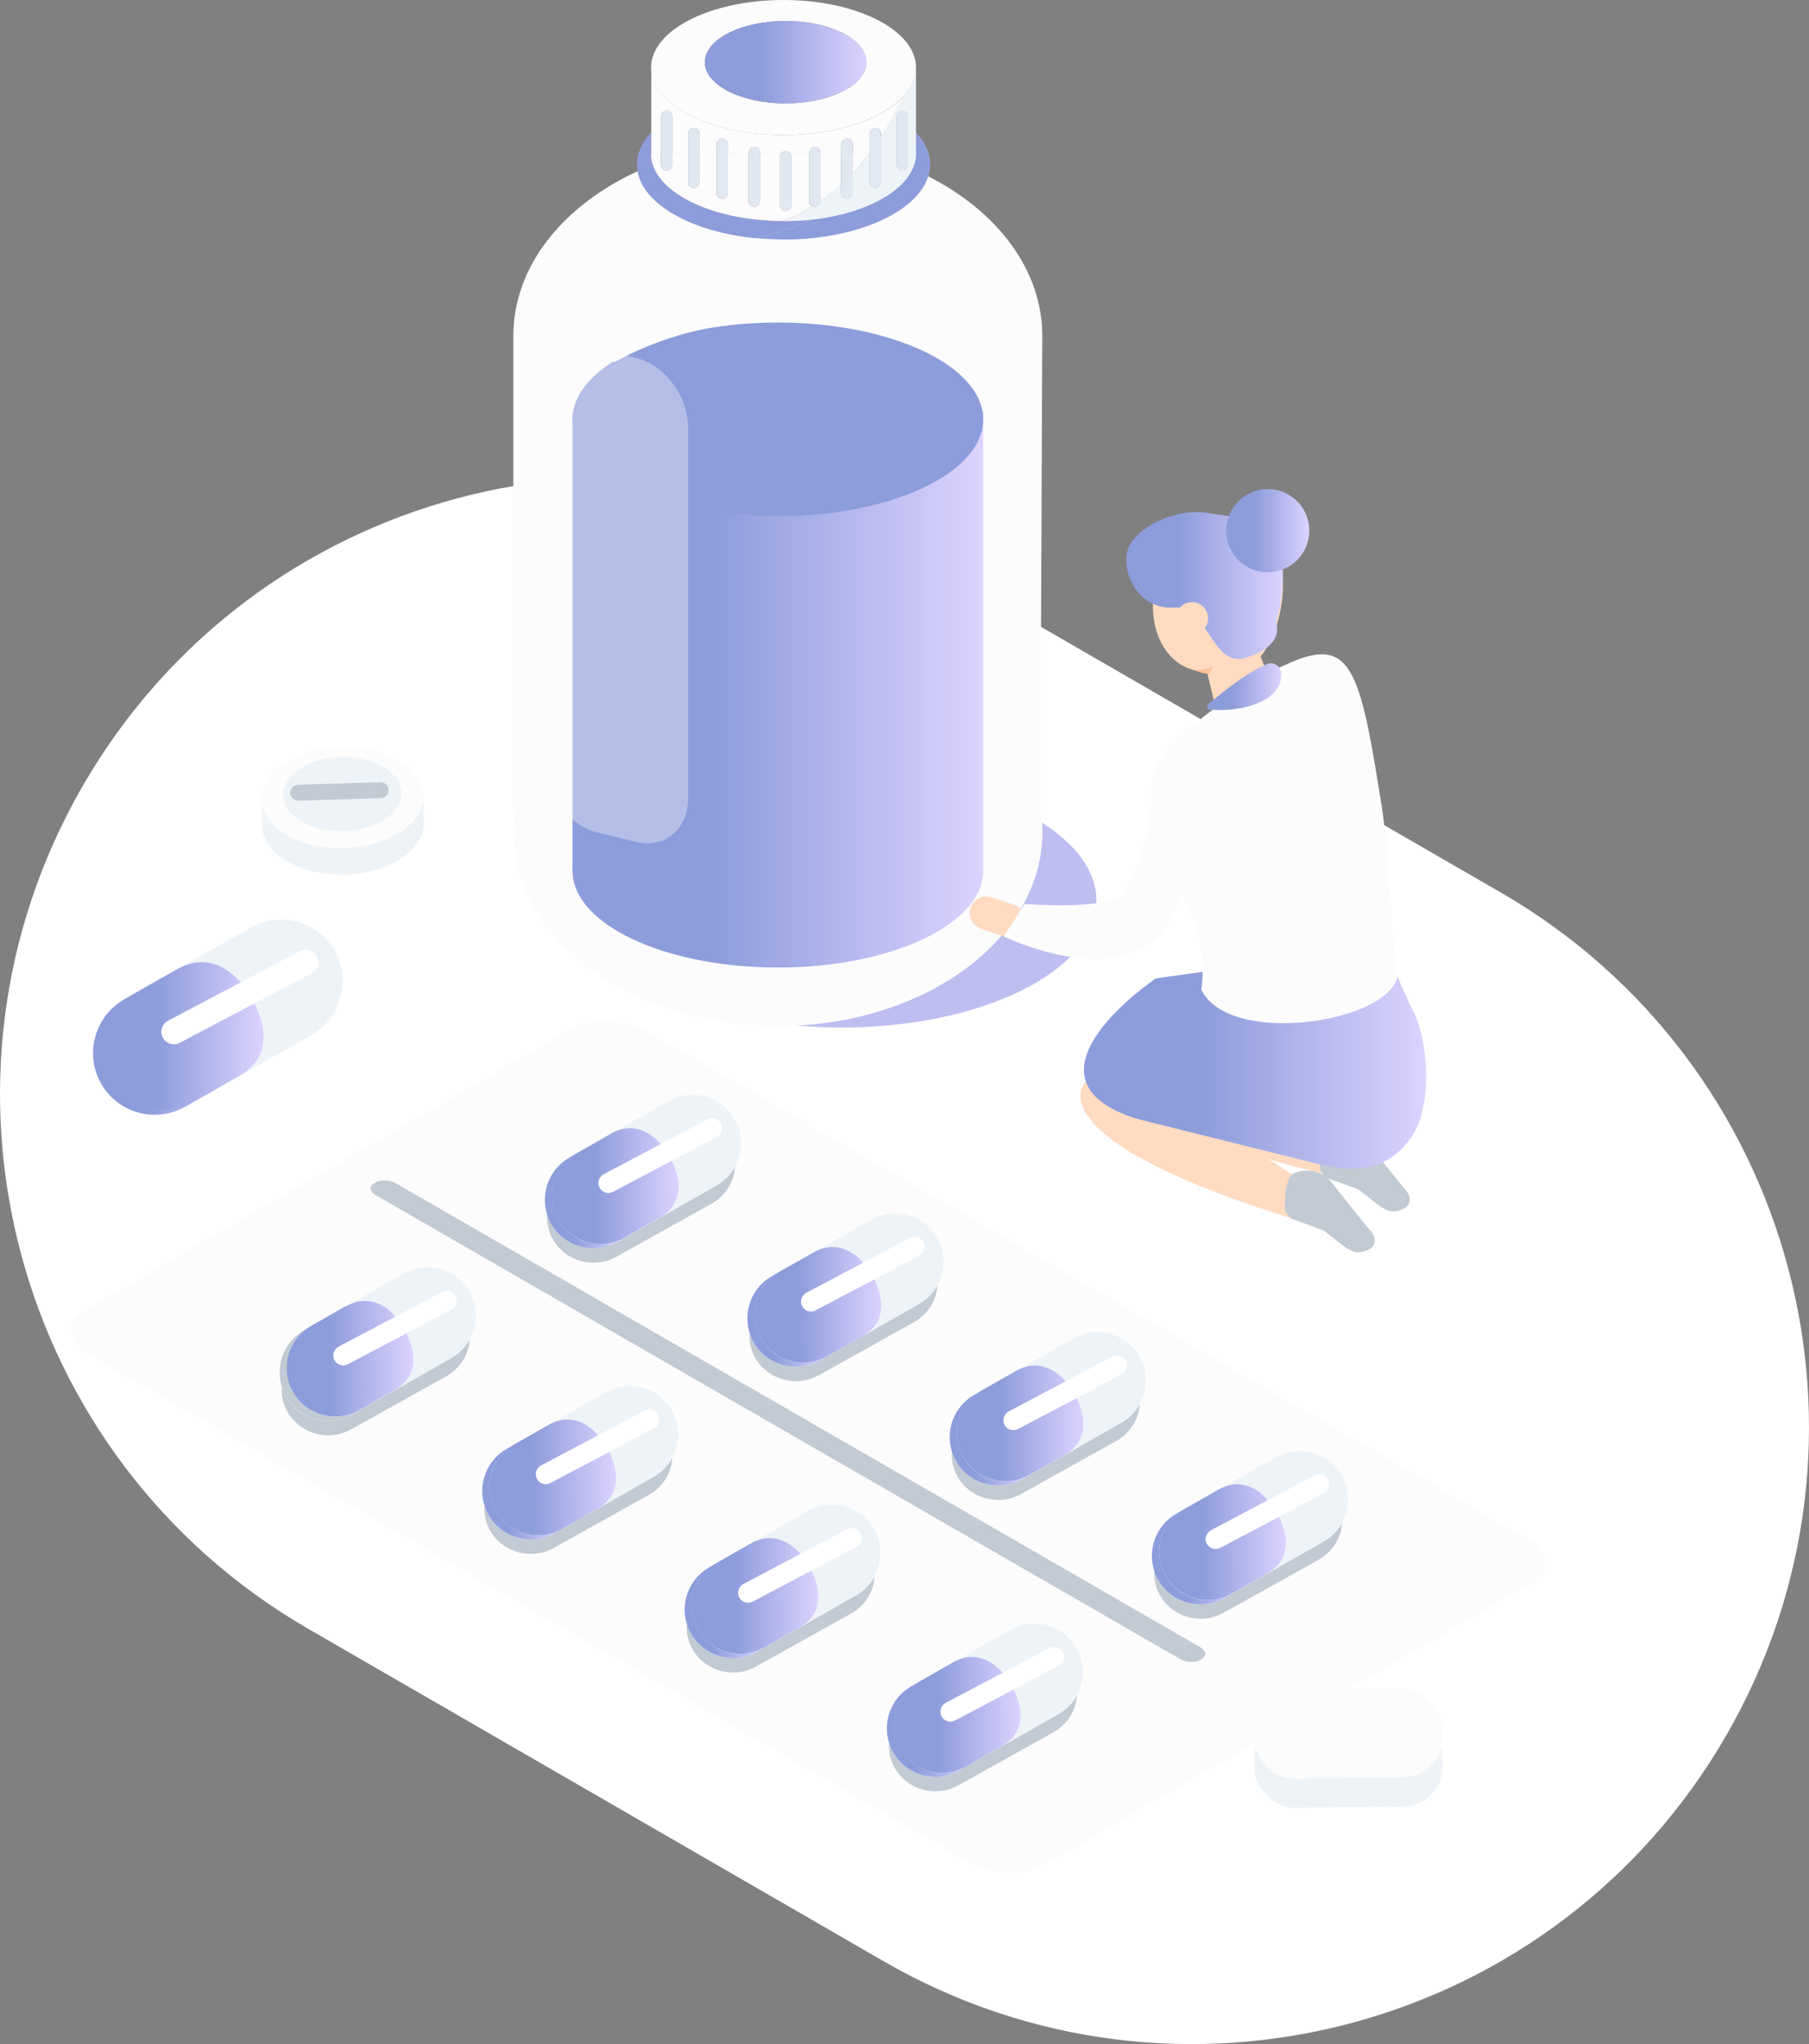<?xml version="1.0" encoding="UTF-8"?><svg xmlns="http://www.w3.org/2000/svg" width="190.64" height="215.28" xmlns:xlink="http://www.w3.org/1999/xlink" viewBox="0 0 190.64 215.28"><rect x="0" y="0" width="190.64" height="215.28" fill="#808080" stroke="none"/><defs><style>.cls-1{fill:#bebef1;}.cls-2{fill:#fff;}.cls-3{fill:url(#_名称未設定グラデーション_5-16);}.cls-4{fill:url(#_名称未設定グラデーション_5-9);}.cls-5{fill:url(#_名称未設定グラデーション_5-11);}.cls-6{fill:url(#_名称未設定グラデーション_5-14);}.cls-7{fill:url(#_名称未設定グラデーション_5-21);}.cls-8{fill:#e2e8f2;}.cls-9{isolation:isolate;}.cls-10{fill:url(#_名称未設定グラデーション_5-10);}.cls-11{fill:url(#_名称未設定グラデーション_5-6);}.cls-12{fill:url(#_名称未設定グラデーション_5-24);}.cls-13{fill:url(#_名称未設定グラデーション_5-5);}.cls-14{fill:url(#_名称未設定グラデーション_5-17);}.cls-15{fill:url(#_名称未設定グラデーション_5-3);}.cls-16{fill:url(#_名称未設定グラデーション_5-13);}.cls-17{fill:url(#_名称未設定グラデーション_5-20);}.cls-18{fill:url(#_名称未設定グラデーション_5-8);}.cls-19{fill:url(#_名称未設定グラデーション_5-2);}.cls-20{fill:url(#_名称未設定グラデーション_5-12);}.cls-21{fill:#e5e5e5;}.cls-22{fill:#5366c4;}.cls-23{fill:url(#_名称未設定グラデーション_5-18);}.cls-24{fill:url(#_名称未設定グラデーション_5-7);}.cls-25{fill:#c2cad4;}.cls-26{fill:url(#_名称未設定グラデーション_5-15);}.cls-27{fill:#8d9cdb;}.cls-28{mix-blend-mode:multiply;}.cls-28,.cls-29{fill:#e6e6ed;}.cls-30{fill:#1369aa;}.cls-31{fill:#1e345b;}.cls-32{fill:url(#_名称未設定グラデーション_5-22);}.cls-33{fill:url(#_名称未設定グラデーション_5);}.cls-34{fill:#ffc197;}.cls-35{fill:#eef3f7;}.cls-36{opacity:.35;}.cls-36,.cls-37{fill:#fcfcfc;}.cls-38{fill:url(#_名称未設定グラデーション_5-4);}.cls-39{fill:url(#_名称未設定グラデーション_5-23);}.cls-40{fill:url(#_名称未設定グラデーション_5-19);}.cls-41{fill:#ffdbc2;}</style><linearGradient id="_名称未設定グラデーション_5" x1="120.94" y1="164.55" x2="131.36" y2="164.55" gradientTransform="translate(-1.32 .79) rotate(-.62)" gradientUnits="userSpaceOnUse"><stop offset=".34" stop-color="#8d9cdb"/><stop offset="1" stop-color="#dcd3ff"/></linearGradient><linearGradient id="_名称未設定グラデーション_5-2" x1="121.71" y1="163.05" x2="135.07" y2="163.05" xlink:href="#_名称未設定グラデーション_5"/><linearGradient id="_名称未設定グラデーション_5-3" x1="99.75" y1="151.81" x2="108.11" y2="151.81" xlink:href="#_名称未設定グラデーション_5"/><linearGradient id="_名称未設定グラデーション_5-4" x1="100.53" y1="150.3" x2="113.89" y2="150.3" xlink:href="#_名称未設定グラデーション_5"/><linearGradient id="_名称未設定グラデーション_5-5" x1="78.57" y1="139.07" x2="86.93" y2="139.07" xlink:href="#_名称未設定グラデーション_5"/><linearGradient id="_名称未設定グラデーション_5-6" x1="79.35" y1="137.56" x2="92.71" y2="137.56" xlink:href="#_名称未設定グラデーション_5"/><linearGradient id="_名称未設定グラデーション_5-7" x1="57.36" y1="126.35" x2="65.72" y2="126.35" xlink:href="#_名称未設定グラデーション_5"/><linearGradient id="_名称未設定グラデーション_5-8" x1="58.14" y1="124.85" x2="71.5" y2="124.85" xlink:href="#_名称未設定グラデーション_5"/><linearGradient id="_名称未設定グラデーション_5-9" x1="71.61" y1="169.67" x2="79.97" y2="169.67" xlink:href="#_名称未設定グラデーション_5"/><linearGradient id="_名称未設定グラデーション_5-10" x1="72.38" y1="168.17" x2="85.75" y2="168.17" xlink:href="#_名称未設定グラデーション_5"/><linearGradient id="_名称未設定グラデーション_5-11" x1="92.79" y1="181.85" x2="101.97" y2="181.85" xlink:href="#_名称未設定グラデーション_5"/><linearGradient id="_名称未設定グラデーション_5-12" x1="93.56" y1="180.91" x2="106.92" y2="180.91" xlink:href="#_名称未設定グラデーション_5"/><linearGradient id="_名称未設定グラデーション_5-13" x1="50.43" y1="156.96" x2="58.78" y2="156.96" xlink:href="#_名称未設定グラデーション_5"/><linearGradient id="_名称未設定グラデーション_5-14" x1="51.2" y1="155.45" x2="64.56" y2="155.45" xlink:href="#_名称未設定グラデーション_5"/><linearGradient id="_名称未設定グラデーション_5-15" x1="29.99" y1="142.71" x2="43.35" y2="142.71" xlink:href="#_名称未設定グラデーション_5"/><linearGradient id="_名称未設定グラデーション_5-16" x1="9.79" y1="109.89" x2="26.38" y2="109.89" gradientTransform="matrix(1, 0, 0, 1, 0, 0)" xlink:href="#_名称未設定グラデーション_5"/><linearGradient id="_名称未設定グラデーション_5-17" x1="10.78" y1="109.1" x2="27.76" y2="109.1" gradientTransform="matrix(1, 0, 0, 1, 0, 0)" xlink:href="#_名称未設定グラデーション_5"/><linearGradient id="_名称未設定グラデーション_5-18" x1="60.34" y1="91.7" x2="103.61" y2="91.7" gradientTransform="matrix(1, 0, 0, 1, 0, 0)" xlink:href="#_名称未設定グラデーション_5"/><linearGradient id="_名称未設定グラデーション_5-19" x1="60.34" y1="67.46" x2="103.61" y2="67.46" gradientTransform="matrix(1, 0, 0, 1, 0, 0)" xlink:href="#_名称未設定グラデーション_5"/><linearGradient id="_名称未設定グラデーション_5-20" x1="74.28" y1="6.55" x2="91.31" y2="6.55" gradientTransform="matrix(1, 0, 0, 1, 0, 0)" xlink:href="#_名称未設定グラデーション_5"/><linearGradient id="_名称未設定グラデーション_5-21" x1="114.23" y1="111.38" x2="150.29" y2="111.38" gradientTransform="matrix(1, 0, 0, 1, 0, 0)" xlink:href="#_名称未設定グラデーション_5"/><linearGradient id="_名称未設定グラデーション_5-22" x1="118.68" y1="61.67" x2="135.21" y2="61.67" gradientTransform="matrix(1, 0, 0, 1, 0, 0)" xlink:href="#_名称未設定グラデーション_5"/><linearGradient id="_名称未設定グラデーション_5-23" x1="127.21" y1="72.31" x2="135.04" y2="72.31" gradientTransform="matrix(1, 0, 0, 1, 0, 0)" xlink:href="#_名称未設定グラデーション_5"/><linearGradient id="_名称未設定グラデーション_5-24" x1="129.21" y1="55.89" x2="137.98" y2="55.89" gradientTransform="matrix(1, 0, 0, 1, 0, 0)" xlink:href="#_名称未設定グラデーション_5"/></defs><g class="cls-9"><g id="_レイヤー_2"><g id="Layer_9"><g><path id="_長方形_620" class="cls-2" d="m97.51,58.98l60.62,35c31.09,17.95,41.74,57.7,23.79,88.79h0c-17.95,31.09-57.7,41.74-88.79,23.79l-60.62-35C1.42,153.61-9.23,113.86,8.72,82.77h0c17.95-31.09,57.7-41.74,88.79-23.79Z"/><g><path class="cls-37" d="m160.85,162.01l-92.53-53.33c-2.4-1.39-6.04-1.53-8.12-.33l-1.74,1.01-49.58,28.67c-2.08,1.2-1.82,3.3.59,4.69l92.53,53.33c.61.35,1.29.62,2.01.81,2.13.56,4.56.42,6.11-.48l51.32-29.68c2.08-1.2,1.82-3.3-.59-4.69Zm-67.16,21.59c-.72-2.25.21-4.79,2.34-6l2.83-1.61h0s1.61-.92,1.61-.92h0s6.04-3.44,6.04-3.44c2.44-1.39,5.58-.53,6.97,1.91.91,1.6.85,3.49.02,5-.1,1.56-.97,3.05-2.46,3.88l-5.66,3.16h0s-1.45.81-1.45.81l-.22.12h0s-.52.29-.52.29l-2.19,1.22c-2.34,1.31-5.34.5-6.68-1.8h0c-.48-.83-.68-1.75-.62-2.64Zm-21.31-12.52c-.72-2.25.21-4.79,2.34-6l.23-.13h0s.43-.24.43-.24l.12-.07h0s3.66-2.08,3.66-2.08h0s6.04-3.44,6.04-3.44c2.44-1.39,5.58-.53,6.97,1.91h0c.91,1.6.85,3.49.02,5-.1,1.56-.97,3.05-2.46,3.88l-5.66,3.16h0s-1.45.81-1.45.81l-.22.12h0s-.52.29-.52.29l-2.19,1.22c-2.34,1.31-5.34.5-6.68-1.8h0c-.48-.83-.68-1.75-.62-2.64Zm-21.32-12.49c-.72-2.25.21-4.79,2.34-6l.23-.13h0s.77-.44.77-.44l1.83-1.04h0s1.61-.92,1.61-.92h0s6.04-3.44,6.04-3.44c2.44-1.39,5.58-.53,6.97,1.91.91,1.6.85,3.49.02,5-.1,1.56-.97,3.05-2.46,3.88l-5.66,3.16h0s-1.45.81-1.45.81l-.22.12h0l-.52.29-2.19,1.22c-2.34,1.31-5.34.5-6.68-1.8h0c-.48-.83-.68-1.75-.62-2.64Zm-16.93-19.69l2.35-1.34h0s6.04-3.44,6.04-3.44c2.44-1.39,5.58-.53,6.97,1.91h0c.91,1.6.85,3.49.02,5-.1,1.56-.97,3.05-2.46,3.88l-5.66,3.16h0s-1.45.81-1.45.81l-.22.12h0s-.52.29-.52.29l-2.19,1.22c-2.34,1.31-5.34.5-6.68-1.8h0c-.48-.83-.68-1.75-.62-2.64-.72-2.25.21-4.79,2.34-6l2.08-1.19Zm7.6-14.28l84.77,48.86c.64.37.7.92.15,1.24l-.15.09c-.55.32-1.51.28-2.14-.09l-84.77-48.86c-.64-.37-.7-.92-.15-1.24l.15-.09c.55-.32,1.51-.28,2.14.09Zm35.71-6.75c.91,1.6.85,3.49.02,5-.1,1.56-.97,3.05-2.46,3.88l-5.66,3.16h0s-1.45.81-1.45.81l-.22.12h0s-.52.29-.52.29l-2.19,1.22c-2.34,1.31-5.34.5-6.68-1.8h0c-.48-.83-.68-1.75-.62-2.64-.72-2.25.21-4.79,2.34-6l.77-.44h0s1.87-1.06,1.87-1.06l.19-.11h0l.99-.57,6.65-3.79c2.44-1.39,5.58-.53,6.97,1.91h0Zm21.35,12.49c.91,1.6.85,3.49.02,5-.1,1.56-.97,3.05-2.46,3.88l-5.66,3.16h0s-1.45.81-1.45.81l-.22.12h0s-.52.29-.52.29l-2.19,1.22c-2.34,1.31-5.34.5-6.68-1.8h0c-.48-.83-.68-1.75-.62-2.64-.72-2.25.21-4.79,2.34-6l.23-.13h0l.15-.09.39-.22h0s.97-.55.97-.55l1.08-.61h0s1.61-.92,1.61-.92h0s6.04-3.44,6.04-3.44c2.44-1.39,5.58-.53,6.97,1.91h0Zm21.32,12.5c.91,1.6.85,3.49.02,5-.1,1.56-.97,3.05-2.46,3.88l-5.66,3.16h0s-1.45.81-1.45.81l-.22.12h0s-.52.29-.52.29l-2.19,1.22c-2.34,1.31-5.34.5-6.68-1.8h0c-.48-.83-.68-1.75-.62-2.64-.72-2.25.21-4.79,2.34-6l.77-.44h0l.08-.05,1.97-1.12h0s1.61-.92,1.61-.92h0s6.04-3.44,6.04-3.44c2.44-1.39,5.58-.53,6.97,1.91h0Zm21.32,12.52c.91,1.6.85,3.49.02,5-.1,1.56-.97,3.05-2.46,3.88l-5.66,3.16h0s-1.45.81-1.45.81l-.22.12h0l-.52.29-2.19,1.22c-2.34,1.31-5.34.5-6.68-1.8-.48-.83-.68-1.75-.62-2.64-.72-2.25.21-4.79,2.34-6l.77-.44h0l.05-.03,2-1.14h0s1.61-.92,1.61-.92h0s6.04-3.44,6.04-3.44c2.44-1.39,5.58-.53,6.97,1.91Z"/><path class="cls-25" d="m126.64,174.72l-.15.09c-.55.32-1.51.28-2.14-.09l-84.77-48.86c-.64-.37-.7-.92-.15-1.24l.15-.09c.55-.32,1.51-.28,2.14.09l84.77,48.86c.64.37.7.92.15,1.24Z"/><path class="cls-25" d="m122.06,166.39c1.39,2.44,4.52,3.3,6.97,1.91l.23-.13h0l10.25-5.83c.84-.48,1.49-1.17,1.93-1.96-.1,1.56-.97,3.05-2.46,3.88l-5.66,3.16h0s-1.45.81-1.45.81l-.22.12h0l-.52.29-2.19,1.22c-2.34,1.31-5.34.5-6.68-1.8-.48-.83-.68-1.75-.62-2.64.11.33.25.65.42.97h0Z"/><path class="cls-35" d="m141.43,160.38c-.44.79-1.09,1.48-1.93,1.96l-10.25,5.83h0l2.05-1.17.55-.31h0s.23-.13.23-.13l1.51-.86c2.29-1.3,2.34-3.66,1.19-5.96l4.73-2.5c.5-.27.7-.9.43-1.4-.27-.51-.9-.7-1.4-.43l-4.92,2.6c-1.38-1.57-3.25-2.22-5.22-1.1l6.04-3.44c2.44-1.39,5.58-.53,6.97,1.91.91,1.6.85,3.49.02,5Z"/><polygon class="cls-31" points="126.8 157.82 126.8 157.82 124.8 158.96 126.8 157.82"/><path class="cls-33" d="m122.83,165.95h0c1.39,2.44,4.52,3.3,6.97,1.91l2.05-1.17h0s-.55.31-.55.31l-2.05,1.17-.23.13c-2.44,1.39-5.58.53-6.97-1.91h0c-.18-.31-.32-.64-.42-.97-.72-2.25.21-4.79,2.34-6l.77-.44c-2.44,1.39-3.3,4.52-1.91,6.97Z"/><path class="cls-19" d="m133.63,158l-6.01,3.17c-.5.27-.7.9-.43,1.4h0c.27.51.9.7,1.4.43l6.19-3.27c1.15,2.3,1.1,4.66-1.19,5.96l-1.51.86-.23.13-2.05,1.17c-2.44,1.39-5.58.53-6.97-1.91h0c-1.39-2.44-.53-5.58,1.91-6.97h0l.05-.03,2-1.14,1.61-.91h0c1.97-1.12,3.84-.47,5.22,1.1Z"/><path class="cls-2" d="m128.59,163.01c-.51.27-1.14.07-1.4-.43h0c-.27-.5-.07-1.14.43-1.4l6.01-3.17,4.92-2.6c.51-.27,1.14-.07,1.4.43.27.5.07,1.14-.43,1.4l-4.73,2.5-6.19,3.27Z"/><path class="cls-25" d="m100.74,153.88c1.39,2.44,4.52,3.3,6.97,1.91l.23-.13h0s4-2.28,4-2.28l.33-.19h0s5.91-3.36,5.91-3.36c.84-.48,1.49-1.17,1.93-1.96-.1,1.56-.97,3.05-2.46,3.88l-5.66,3.16h0s-1.45.81-1.45.81l-.22.12h0s-.52.29-.52.29l-2.19,1.22c-2.34,1.31-5.34.5-6.68-1.8h0c-.48-.83-.68-1.75-.62-2.64.11.33.25.65.42.97h0Z"/><path class="cls-35" d="m120.11,147.86c-.44.79-1.09,1.48-1.93,1.96l-5.91,3.36c2.29-1.3,2.34-3.66,1.19-5.96l4.73-2.5c.5-.27.7-.9.43-1.4-.27-.51-.9-.7-1.4-.43l-4.92,2.6c-1.38-1.57-3.25-2.22-5.22-1.1l6.04-3.44c2.44-1.39,5.58-.53,6.97,1.91h0c.91,1.6.85,3.49.02,5Z"/><polygon class="cls-21" points="107.94 155.66 108.48 155.35 108.48 155.35 110.76 154.05 111.94 153.38 107.94 155.66 107.94 155.66"/><polygon class="cls-31" points="105.48 145.3 105.48 145.3 103.51 146.42 105.48 145.3"/><path class="cls-15" d="m101.51,153.44h0c1.39,2.44,4.52,3.3,6.97,1.91l-.54.31-.23.13c-2.44,1.39-5.58.53-6.97-1.91h0c-.18-.31-.32-.64-.42-.97-.72-2.25.21-4.79,2.34-6l.77-.44c-2.44,1.39-3.3,4.52-1.91,6.97Z"/><path class="cls-38" d="m112.31,145.49l-6.01,3.17c-.5.27-.7.9-.43,1.4.27.51.9.7,1.4.43l6.19-3.27c1.15,2.3,1.1,4.66-1.19,5.96h0s-.33.19-.33.19l-1.18.67-2.28,1.3h0c-2.44,1.39-5.58.53-6.97-1.91h0c-1.39-2.44-.53-5.58,1.91-6.97h0l.08-.05,1.97-1.12,1.61-.91h0c1.97-1.12,3.84-.47,5.22,1.1Z"/><path class="cls-2" d="m107.27,150.5c-.51.27-1.14.07-1.4-.43-.27-.5-.07-1.14.43-1.4l6.01-3.17,4.92-2.6c.51-.27,1.14-.07,1.4.43.27.5.07,1.14-.43,1.4l-4.73,2.5-6.19,3.27Z"/><path class="cls-25" d="m79.42,141.37c1.39,2.44,4.52,3.3,6.97,1.91l.23-.13h0s4-2.28,4-2.28l.33-.19h0s5.91-3.36,5.91-3.36c.84-.48,1.49-1.17,1.93-1.96-.1,1.56-.97,3.05-2.46,3.88l-5.66,3.16h0s-1.45.81-1.45.81l-.22.12h0s-.52.29-.52.29l-2.19,1.22c-2.34,1.31-5.34.5-6.68-1.8h0c-.48-.83-.68-1.75-.62-2.64.11.33.25.65.42.97h0Z"/><polygon class="cls-21" points="81.56 134.28 81.72 134.19 81.56 134.28 81.56 134.28"/><path class="cls-35" d="m98.79,135.36c-.44.8-1.09,1.49-1.93,1.96l-5.91,3.36c2.29-1.3,2.34-3.66,1.19-5.96l4.73-2.5c.5-.27.7-.9.43-1.4-.27-.51-.9-.7-1.4-.43l-4.92,2.6c-1.38-1.57-3.25-2.22-5.22-1.1l6.04-3.44c2.44-1.39,5.58-.53,6.97,1.91h0c.91,1.6.85,3.49.02,5Z"/><polygon class="cls-21" points="86.62 143.16 87.16 142.85 87.16 142.85 89.44 141.55 90.62 140.88 86.62 143.16 86.62 143.16"/><polygon class="cls-31" points="84.16 132.8 84.16 132.8 83.08 133.41 84.16 132.8"/><path class="cls-13" d="m80.19,140.93h0c1.39,2.44,4.52,3.3,6.97,1.91l-.54.31-.23.13c-2.44,1.39-5.58.53-6.97-1.91h0c-.18-.31-.32-.64-.42-.97-.72-2.25.21-4.79,2.34-6l.23-.13.15-.09.39-.22c-2.44,1.39-3.3,4.52-1.91,6.97Z"/><path class="cls-11" d="m90.99,132.98l-6.01,3.18c-.5.27-.7.9-.43,1.4.27.51.9.7,1.4.43l6.19-3.27c1.15,2.3,1.1,4.66-1.19,5.96h0s-.33.19-.33.19l-1.18.67-2.28,1.3h0c-2.44,1.39-5.58.53-6.97-1.91h0c-1.39-2.44-.53-5.58,1.91-6.97h0s.97-.55.97-.55l1.08-.61,1.61-.91h0c1.97-1.12,3.84-.47,5.22,1.1Z"/><path class="cls-2" d="m85.95,138c-.51.27-1.14.07-1.4-.43-.27-.5-.07-1.14.43-1.4l6.01-3.18,4.92-2.6c.51-.27,1.14-.07,1.4.43.27.5.07,1.14-.43,1.4l-4.73,2.5-6.19,3.27Z"/><path class="cls-25" d="m58.08,128.89c1.39,2.44,4.52,3.3,6.97,1.91l.23-.13h0l.98-.56,1.6-.91h.02s.23-.14.23-.14l1.51-.86h0s5.91-3.36,5.91-3.36c.84-.48,1.49-1.17,1.93-1.96-.1,1.56-.97,3.05-2.46,3.88l-5.66,3.16h0s-1.45.81-1.45.81l-.22.12h0s-.52.29-.52.29l-2.19,1.22c-2.34,1.31-5.34.5-6.68-1.8h0c-.48-.83-.68-1.75-.62-2.64.11.33.25.65.42.97h0Z"/><path class="cls-35" d="m77.45,122.87c-.44.8-1.09,1.49-1.93,1.96l-5.91,3.36c2.29-1.3,2.34-3.66,1.19-5.96l4.73-2.5c.5-.27.7-.9.43-1.4h0c-.27-.51-.9-.7-1.4-.43l-4.92,2.6c-1.38-1.57-3.25-2.22-5.22-1.1l-.61.35,6.65-3.79c2.44-1.39,5.58-.53,6.97,1.91h0c.91,1.6.85,3.49.02,5Z"/><polygon class="cls-21" points="65.27 130.67 65.81 130.36 65.81 130.36 66.25 130.11 65.27 130.67 65.27 130.67"/><polygon class="cls-31" points="62.81 120.31 62.81 120.31 62.63 120.42 62.81 120.31"/><polygon class="cls-31" points="67.85 129.2 67.87 129.19 67.87 129.19 67.85 129.2"/><path class="cls-24" d="m58.85,128.45h0c1.39,2.44,4.52,3.3,6.97,1.91l-.54.31-.23.13c-2.44,1.39-5.58.53-6.97-1.91h0c-.18-.31-.32-.64-.42-.97-.72-2.25.21-4.79,2.34-6l.77-.44c-2.44,1.39-3.3,4.52-1.91,6.97Z"/><path class="cls-18" d="m69.64,120.5l-6.01,3.17c-.5.27-.7.9-.43,1.4.27.51.9.7,1.4.43l6.19-3.27c1.15,2.3,1.1,4.66-1.19,5.96h0s-1.51.86-1.51.86l-.23.13h-.02s-1.6.92-1.6.92l-.43.25h0c-2.44,1.39-5.58.53-6.97-1.91h0c-1.39-2.44-.53-5.58,1.91-6.97h0s1.87-1.06,1.87-1.06l.19-.11.99-.57.61-.35c1.97-1.12,3.84-.47,5.22,1.1Z"/><path class="cls-2" d="m64.6,125.51c-.51.27-1.14.07-1.4-.43-.27-.5-.07-1.14.43-1.4l6.01-3.17,4.92-2.6c.51-.27,1.14-.07,1.4.43h0c.27.5.07,1.14-.43,1.4l-4.73,2.5-6.19,3.27Z"/><path class="cls-25" d="m79.76,173.96l.23-.13h0s10.25-5.83,10.25-5.83c.84-.48,1.49-1.17,1.93-1.96-.1,1.56-.97,3.05-2.46,3.88l-5.66,3.16h0s-1.45.81-1.45.81l-.22.12h0s-.52.29-.52.29l-2.19,1.22c-2.34,1.31-5.34.5-6.68-1.8h0c-.48-.83-.68-1.75-.62-2.64.11.33.25.65.42.97,1.39,2.44,4.52,3.3,6.97,1.91Z"/><polygon class="cls-21" points="74.93 164.95 75.36 164.71 74.93 164.95 74.93 164.95"/><path class="cls-35" d="m90.23,168l-10.25,5.83h0s.54-.31.54-.31h0s2.28-1.3,2.28-1.3l1.51-.86c2.29-1.3,2.34-3.66,1.19-5.96l4.73-2.5c.5-.27.7-.9.43-1.4-.27-.51-.9-.7-1.4-.43l-4.92,2.6c-1.38-1.57-3.25-2.22-5.22-1.1l6.04-3.44c2.44-1.39,5.58-.53,6.97,1.91h0c.91,1.6.85,3.49.02,5-.44.8-1.09,1.48-1.93,1.96Z"/><path class="cls-4" d="m74.71,165.08l.23-.13.43-.24.12-.07c-2.44,1.39-3.3,4.52-1.91,6.97h0c1.39,2.44,4.52,3.3,6.97,1.91l-.54.31-.23.13c-2.44,1.39-5.58.53-6.97-1.91-.18-.31-.32-.64-.42-.97-.72-2.25.21-4.79,2.34-6Z"/><path class="cls-10" d="m84.36,163.66l-6.01,3.17c-.5.27-.7.9-.43,1.4.27.51.9.7,1.4.43l6.19-3.27c1.15,2.3,1.1,4.66-1.19,5.96l-1.51.86-2.28,1.3h0c-2.44,1.39-5.58.53-6.97-1.91h0c-1.39-2.44-.53-5.58,1.91-6.97h0s3.66-2.08,3.66-2.08h0c1.97-1.12,3.84-.47,5.22,1.1Z"/><path class="cls-2" d="m79.32,168.67c-.51.27-1.14.07-1.4-.43-.27-.5-.07-1.14.43-1.4l6.01-3.17,4.92-2.6c.51-.27,1.14-.07,1.4.43.27.5.07,1.14-.43,1.4l-4.73,2.5-6.19,3.27Z"/><path class="cls-25" d="m94.11,184.56c1.39,2.44,4.52,3.3,6.97,1.91l.23-.13h0s10.25-5.83,10.25-5.83c.84-.48,1.49-1.17,1.93-1.96-.1,1.56-.97,3.05-2.46,3.88l-5.66,3.16h0s-1.45.81-1.45.81l-.22.12h0s-.52.29-.52.29l-2.19,1.22c-2.34,1.31-5.34.5-6.68-1.8h0c-.48-.83-.68-1.75-.62-2.64.11.33.25.65.42.97h0Z"/><path class="cls-35" d="m111.55,180.52l-10.25,5.83h0s1.36-.77,1.36-.77l1.15-.66.08-.05h0l.23-.13,1.51-.86c2.29-1.3,2.34-3.66,1.19-5.96l4.73-2.5c.5-.27.7-.9.43-1.4-.27-.51-.9-.7-1.4-.43l-4.92,2.6c-1.38-1.57-3.25-2.22-5.22-1.1l6.04-3.44c2.44-1.39,5.58-.53,6.97,1.91.91,1.6.85,3.49.02,5-.44.79-1.09,1.48-1.93,1.96Z"/><path class="cls-5" d="m96.02,177.6l2.83-1.61h0s-2.05,1.17-2.05,1.17c-2.44,1.39-3.3,4.52-1.91,6.97,1.39,2.44,4.52,3.3,6.97,1.91l.82-.47-1.36.77-.23.13c-2.44,1.39-5.58.53-6.97-1.91h0c-.18-.31-.32-.64-.42-.97-.72-2.25.21-4.79,2.34-6Z"/><polygon class="cls-31" points="103.9 184.87 103.82 184.92 103.9 184.87 103.9 184.87"/><path class="cls-20" d="m105.67,176.18l-6.01,3.17c-.5.27-.7.9-.43,1.4.27.51.9.7,1.4.43l6.19-3.27c1.15,2.3,1.1,4.66-1.19,5.96l-1.51.86-.23.13-.08.05-1.15.66-.82.47c-2.44,1.39-5.58.53-6.97-1.91-1.39-2.44-.53-5.58,1.91-6.97l2.05-1.17,1.61-.92h0c1.97-1.12,3.84-.47,5.22,1.1Z"/><path class="cls-2" d="m100.64,181.19c-.51.27-1.14.07-1.4-.43-.27-.5-.07-1.14.43-1.4l6.01-3.17,4.92-2.6c.51-.27,1.14-.07,1.4.43.27.5.07,1.14-.43,1.4l-4.73,2.5-6.19,3.27Z"/><path class="cls-25" d="m51.47,159.56c1.39,2.44,4.52,3.3,6.97,1.91l.23-.13h0s10.25-5.83,10.25-5.83c.84-.48,1.49-1.17,1.93-1.96-.1,1.56-.97,3.05-2.46,3.88l-5.66,3.16h0s-1.45.81-1.45.81l-.22.12h0l-.52.29-2.19,1.22c-2.34,1.31-5.34.5-6.68-1.8h0c-.48-.83-.68-1.75-.62-2.64.11.33.25.65.42.97h0Z"/><polygon class="cls-21" points="54.16 152.15 54.16 152.15 53.61 152.46 53.61 152.46 54.39 152.02 54.38 152.03 54.16 152.15"/><path class="cls-35" d="m68.91,155.51l-10.25,5.83h0s.54-.31.54-.31h0s.74-.42.74-.42l.77-.44.48-.27.29-.17,1.51-.86c2.29-1.3,2.34-3.66,1.19-5.96l4.73-2.5c.5-.27.7-.9.43-1.4-.27-.51-.9-.7-1.4-.43l-4.92,2.6c-1.38-1.57-3.25-2.22-5.22-1.1l6.04-3.44c2.44-1.39,5.58-.53,6.97,1.91.91,1.6.85,3.49.02,5-.44.8-1.09,1.49-1.93,1.96Z"/><path class="cls-16" d="m53.39,152.59l.23-.13.54-.31c-2.44,1.39-3.3,4.52-1.91,6.97,1.39,2.44,4.52,3.3,6.97,1.91l-.54.31-.23.13c-2.44,1.39-5.58.53-6.97-1.91h0c-.18-.31-.32-.64-.42-.97-.72-2.25.21-4.79,2.34-6Z"/><rect class="cls-31" x="55.3" y="150.45" width="0" height="2.1" transform="translate(-67.53 46.98) rotate(-29.55)"/><polygon class="cls-31" points="60.72 160.18 59.95 160.62 61.2 159.9 60.72 160.18"/><path class="cls-6" d="m63.04,151.17l-6.01,3.18c-.5.27-.7.9-.43,1.4.27.51.9.7,1.4.43l6.19-3.27c1.15,2.3,1.1,4.66-1.19,5.96l-1.51.86-.29.17-1.25.71-.74.42h0c-2.44,1.39-5.58.53-6.97-1.91-1.39-2.44-.53-5.58,1.91-6.97h0l.22-.13,1.83-1.04,1.61-.92h0c1.97-1.12,3.84-.47,5.22,1.1Z"/><path class="cls-2" d="m58,156.18c-.51.27-1.14.07-1.4-.43-.27-.5-.07-1.14.43-1.4l6.01-3.18,4.92-2.6c.51-.27,1.14-.07,1.4.43.27.5.07,1.14-.43,1.4l-4.73,2.5-6.19,3.27Z"/><path class="cls-25" d="m37.09,148.97l.23-.13h0l1.62-.92.96-.54h.02s.23-.14.23-.14l.6-.34,6.82-3.88c.84-.48,1.49-1.17,1.93-1.96-.1,1.56-.97,3.05-2.46,3.88l-5.66,3.16h0s-1.45.81-1.45.81l-.22.12h0s-.52.29-.52.29l-2.19,1.22c-2.34,1.31-5.34.5-6.68-1.8h0c-.48-.83-.68-1.75-.62-2.64.11.33.25.65.42.97,1.39,2.44,4.52,3.3,6.97,1.91Z"/><path class="cls-35" d="m47.57,143.01l-6.82,3.88.91-.52c2.29-1.3,2.34-3.66,1.19-5.96l4.73-2.5c.5-.27.7-.9.43-1.4-.27-.51-.9-.7-1.4-.43l-4.92,2.6c-1.38-1.57-3.25-2.22-5.22-1.1l6.04-3.44c2.44-1.39,5.58-.53,6.97,1.91h0c.91,1.6.85,3.49.02,5-.44.79-1.09,1.48-1.93,1.96Z"/><polygon class="cls-21" points="37.32 148.84 37.86 148.53 37.86 148.53 38.94 147.92 37.32 148.84 37.32 148.84"/><path class="cls-25" d="m30.9,146.62h0c1.39,2.44,4.52,3.3,6.97,1.91l-.54.31-.23.13c-2.44,1.39-5.58.53-6.97-1.91-.18-.31-.32-.64-.42-.97-.72-2.25.21-4.79,2.34-6l2.08-1.19-1.31.75c-2.44,1.39-3.3,4.52-1.91,6.97Z"/><polygon class="cls-30" points="39.9 147.37 39.92 147.36 39.92 147.36 39.9 147.37"/><path class="cls-26" d="m36.47,137.57c1.97-1.12,3.84-.47,5.22,1.1l-6.01,3.17c-.5.27-.7.9-.43,1.4.27.51.9.7,1.4.43l6.19-3.27c1.15,2.3,1.1,4.66-1.19,5.96l-.91.52-.6.34-.23.13h-.02s-.96.56-.96.56l-1.08.61h0c-2.44,1.39-5.58.53-6.97-1.91h0c-1.39-2.44-.53-5.58,1.91-6.97l1.31-.75,2.35-1.34h0Z"/><path class="cls-2" d="m46.61,136.07c.51-.27,1.14-.07,1.4.43.27.5.07,1.14-.43,1.4l-4.73,2.5-6.19,3.27c-.51.27-1.14.07-1.4-.43-.27-.5-.07-1.14.43-1.4l6.01-3.17,4.92-2.6Z"/></g><g><path class="cls-35" d="m42.25,90.43c-3.29,2.15-8.69,2.25-12.06.24s-3.44-5.39-.15-7.54c3.29-2.15,8.69-2.25,12.06-.24,3.37,2.02,3.44,5.39.15,7.54Z"/><rect class="cls-35" x="27.58" y="83.63" width="17.06" height="3.41" transform="translate(-1.68 .73) rotate(-1.13)"/><path class="cls-37" d="m42.19,87.64c-3.29,2.15-8.69,2.25-12.06.24s-3.44-5.39-.15-7.54c3.29-2.15,8.69-2.25,12.06-.24,3.37,2.02,3.44,5.39.15,7.54Z"/><path class="cls-35" d="m40.54,86.3c-2.41,1.57-6.36,1.65-8.82.17s-2.51-3.94-.11-5.51c2.41-1.57,6.36-1.65,8.82-.17,2.47,1.47,2.51,3.94.11,5.51Z"/><path class="cls-25" d="m40.14,84.06l-8.69.27c-.46.01-.85-.35-.87-.81h0c-.01-.46.35-.85.81-.87l8.69-.27c.46-.01.85.35.87.81h0c.01.46-.35.85-.81.87Z"/></g><g><rect class="cls-35" x="132.15" y="180.97" width="19.87" height="9.37" rx="4.22" ry="4.22" transform="translate(286.18 369.75) rotate(179.38)"/><rect class="cls-37" x="132.14" y="177.91" width="19.87" height="9.37" rx="4.22" ry="4.22" transform="translate(286.12 363.62) rotate(179.38)"/></g><g><g><path class="cls-35" d="m32.83,108.99l-13.04,7.41c-3.11,1.77-7.1.67-8.86-2.44h0c-1.77-3.11-.67-7.1,2.44-8.86l13.04-7.41c3.11-1.77,7.1-.67,8.86,2.44h0c1.77,3.11.67,7.1-2.44,8.86Z"/><g><path class="cls-3" d="m13.08,105.26l3.6-2.04c3.11-1.77,7.09-.67,8.86,2.44h0c1.77,3.11.67,7.1-2.44,8.86l-.69.39-2.9,1.65c-3.11,1.77-7.1.67-8.86-2.44h0c-1.77-3.11-.67-7.1,2.44-8.86Z"/><path class="cls-14" d="m14.06,104.7l4.66-2.65c3.11-1.77,6.03-.06,7.8,3.05h0c1.77,3.11,1.9,6.4-1.21,8.16l-1.93,1.09-2.9,1.65c-3.11,1.77-7.1.67-8.86-2.44h0c-1.77-3.11-.67-7.1,2.44-8.86Z"/></g></g><path class="cls-2" d="m18.94,109.83l13.9-7.33c.64-.34.89-1.14.55-1.78h0c-.34-.64-1.14-.89-1.78-.55l-13.9,7.33c-.64.34-.89,1.14-.55,1.78h0c.34.64,1.14.89,1.78.55Z"/></g><g><path class="cls-1" d="m115.55,94.88c0-3.11-2.15-5.96-5.74-8.23.02.32.03.65.03.98,0,10.8-11.42,19.64-25.89,20.38,1.52.13,3.09.21,4.69.21,14.86,0,26.9-5.97,26.9-13.34Z"/><path class="cls-37" d="m109.84,87.63c0-.33-.01-.65-.03-.98-.03-.52-.09-1.04-.18-1.55,0,0,.21-48.87.21-49.73,0-6.97-4.76-13.12-12.03-16.81-1.16,3.78-7.54,6.66-15.25,6.66-1.05,0-2.07-.05-3.06-.16h0s0,0,0,0c-6.61-.68-11.68-3.53-12.3-7.03-7.87,3.61-13.1,10.02-13.1,17.33v50.49h.1c-.07.58-.1,1.17-.1,1.76,0,11.29,12.48,20.44,27.87,20.44.67,0,1.33-.02,1.98-.06,14.47-.75,25.89-9.58,25.89-20.38Z"/><path class="cls-23" d="m81.97,81.5c-2.67,0-5.23.23-7.6.65-.06,3.22-2.5,5.24-5.48,4.51l-4.1-1c-.06-.01-.12-.04-.18-.05-2.69,1.7-4.28,3.81-4.28,6.09,0,5.63,9.69,10.2,21.64,10.2s21.64-4.56,21.64-10.2-9.69-10.2-21.64-10.2Z"/><polygon class="cls-40" points="103.61 91.7 60.34 91.7 60.34 43.57 103.61 43.22 103.61 91.7"/><path class="cls-27" d="m81.97,33.97c-2.67,0-5.23.23-7.6.65-5.48,1.06-9.58,3.51-9.58,3.51-.06-.01-.12-.04-.18-.05-2.69,1.7-4.28,3.81-4.28,6.09,0,5.63,9.69,10.2,21.64,10.2,11.95,0,21.64-4.56,21.64-10.2s-9.69-10.2-21.64-10.2Z"/><path class="cls-2" d="m96.55,13.98s-.01-.01-.02-.02h0s.01.01.02.02Z"/><path class="cls-2" d="m96.99,14.51c.05.07.1.14.15.21-.05-.07-.1-.14-.15-.21Z"/><path class="cls-2" d="m96.69,14.14c.06.07.12.14.17.21-.06-.07-.11-.14-.17-.21Z"/><path class="cls-2" d="m97.48,15.28c.04.07.07.15.11.22-.03-.07-.07-.15-.11-.22Z"/><path class="cls-2" d="m97.81,16.08c.03.08.05.16.07.25-.02-.08-.04-.17-.07-.25Z"/><path class="cls-2" d="m97.66,15.68c.03.08.06.15.09.23-.03-.08-.06-.16-.09-.23Z"/><path class="cls-2" d="m97.25,14.89c.05.07.09.14.13.22-.04-.07-.08-.14-.13-.22Z"/><path class="cls-2" d="m97.92,16.49c.02.09.03.18.04.28-.01-.09-.03-.19-.04-.28Z"/><path class="cls-2" d="m97.98,16.91c.01.14.02.28.02.42,0-.14,0-.28-.02-.42Z"/><path class="cls-2" d="m82.57,25.22l-3.06-.16c.99.1,2.01.16,3.06.16Z"/><path class="cls-27" d="m79.5,25.07c2.29-.48,4.31-1.13,6.03-1.95-.95.11-1.95.16-2.96.16-7.71,0-13.96-3.18-13.96-7.11v-2.21c-.95,1.02-1.48,2.16-1.48,3.37,0,.24.02.48.07.71.61,3.5,5.69,6.34,12.3,7.03Z"/><path class="cls-28" d="m96.55,13.98c.05.05.1.11.14.16-.05-.05-.09-.11-.14-.16Z"/><path class="cls-28" d="m97.59,15.5c.03.06.05.12.08.17-.02-.06-.05-.12-.08-.17Z"/><path class="cls-28" d="m97.75,15.91c.02.06.04.11.06.17-.02-.06-.04-.11-.06-.17Z"/><path class="cls-28" d="m97.88,16.33c.01.05.03.11.04.16-.01-.05-.03-.11-.04-.16Z"/><path class="cls-28" d="m96.86,14.34c.04.06.09.11.13.17-.04-.06-.08-.11-.13-.17Z"/><path class="cls-28" d="m97.14,14.72c.04.06.08.11.11.17-.04-.06-.07-.11-.11-.17Z"/><path class="cls-28" d="m97.96,16.77s.02.09.02.14c0-.05-.01-.09-.02-.14Z"/><path class="cls-28" d="m97.38,15.11c.03.06.07.11.1.17-.03-.06-.06-.12-.1-.17Z"/><polygon class="cls-22" points="79.5 25.07 79.51 25.07 79.5 25.07 79.5 25.07"/><polygon class="cls-28" points="79.5 25.07 79.51 25.07 79.5 25.07 79.5 25.07"/><path class="cls-2" d="m96.53,16.17c0,3.41-4.71,6.26-11,6.95-1.72.82-3.74,1.47-6.03,1.95,0,0,0,0,0,0l3.06.16c7.7,0,14.09-2.89,15.25-6.66.12-.4.19-.81.19-1.23,0-.14,0-.28-.02-.42,0-.05-.01-.09-.02-.14-.01-.09-.03-.19-.04-.28-.01-.05-.03-.11-.04-.16-.02-.08-.04-.17-.07-.25-.02-.06-.04-.11-.06-.17-.03-.08-.06-.16-.09-.23-.02-.06-.05-.12-.08-.17-.03-.07-.07-.15-.11-.22-.03-.06-.06-.12-.1-.17-.04-.07-.08-.14-.13-.22-.04-.06-.07-.11-.11-.17-.05-.07-.1-.14-.15-.21-.04-.06-.08-.11-.13-.17-.05-.07-.11-.14-.17-.21-.05-.05-.09-.11-.14-.16,0,0-.01-.01-.02-.02v2.21Z"/><path class="cls-27" d="m96.53,16.17c0,3.41-4.71,6.26-11,6.95-1.72.82-3.74,1.47-6.03,1.95,0,0,0,0,0,0l3.06.16c7.7,0,14.09-2.89,15.25-6.66.12-.4.19-.81.19-1.23,0-.14,0-.28-.02-.42,0-.05-.01-.09-.02-.14-.01-.09-.03-.19-.04-.28-.01-.05-.03-.11-.04-.16-.02-.08-.04-.17-.07-.25-.02-.06-.04-.11-.06-.17-.03-.08-.06-.16-.09-.23-.02-.06-.05-.12-.08-.17-.03-.07-.07-.15-.11-.22-.03-.06-.06-.12-.1-.17-.04-.07-.08-.14-.13-.22-.04-.06-.07-.11-.11-.17-.05-.07-.1-.14-.15-.21-.04-.06-.08-.11-.13-.17-.05-.07-.11-.14-.17-.21-.05-.05-.09-.11-.14-.16,0,0-.01-.01-.02-.02v2.21Z"/><path class="cls-37" d="m88.65,19.43v-3.26h-2.18v5c.76-.53,1.49-1.11,2.18-1.74Z"/><path class="cls-37" d="m85.27,21.18v-5.01h-1.98c.06.09.1.21.1.33v5.11c0,.33-.27.6-.6.6s-.6-.27-.6-.6v-5.11c0-.12.04-.24.1-.33h-2.2v5.01c0,.33-.27.6-.6.6s-.6-.27-.6-.6v-5.01h-2.18v4.16c0,.33-.27.6-.6.6s-.6-.27-.6-.6v-4.16h-1.79v3.03c0,.33-.27.6-.6.6s-.6-.27-.6-.6v-3.03h-1.67v1.18c0,.33-.27.6-.6.6s-.6-.27-.6-.6v-1.18h-1.05c0,3.93,6.25,7.11,13.96,7.11,1.08-.43,2.09-.96,3.05-1.56-.21-.09-.35-.3-.35-.54Z"/><path class="cls-37" d="m91.61,16.17h-1.77v2.09c.62-.65,1.21-1.35,1.77-2.09Z"/><path class="cls-37" d="m69.66,16.17v-3.93c0-.33.27-.6.6-.6s.6.27.6.6v3.93h1.67v-2.08c0-.33.27-.6.6-.6s.6.27.6.6v2.08h1.79v-.96c0-.33.27-.6.6-.6s.6.27.6.6v.96h2.18v-.1c0-.33.27-.6.6-.6s.6.27.6.6v.1h2.2c.11-.16.29-.27.5-.27s.39.11.5.27h1.98v-.1c0-.33.27-.6.6-.6s.6.27.6.6v.1h2.18v-.96c0-.33.27-.6.6-.6s.6.27.6.6v.96h1.77s.02-.02.02-.03v-2.05c0-.33.27-.6.6-.6s.6.27.6.6v.34c.87-1.34,1.68-2.79,2.41-4.34-2.21,2.44-7.05,4.13-12.67,4.13-7.71,0-13.96-3.18-13.96-7.11v9.06h1.05Z"/><path class="cls-29" d="m92.83,14.43v4.77c0,.33-.27.6-.6.6s-.6-.27-.6-.6v-3.06s-.02.02-.02.03c-.56.74-1.15,1.43-1.77,2.09v2.07c0,.33-.27.6-.6.6s-.6-.27-.6-.6v-.9c-.69.63-1.42,1.21-2.18,1.74h0c0,.34-.27.61-.6.61-.09,0-.17-.02-.25-.05-.96.6-1.97,1.12-3.05,1.56,1.02,0,2.01-.06,2.96-.16,6.29-.69,11-3.54,11-6.95v-2.21h0v-6.85c0,1.07-.46,2.07-1.29,2.98-.73,1.55-1.53,3-2.41,4.34Zm2.87,2.92c0,.33-.27.6-.6.6s-.6-.27-.6-.6v-5.11c0-.33.27-.6.6-.6s.6.27.6.6v5.11Z"/><path class="cls-35" d="m92.83,14.43v4.77c0,.33-.27.6-.6.6s-.6-.27-.6-.6v-3.06s-.02.02-.02.03c-.56.74-1.15,1.43-1.77,2.09v2.07c0,.33-.27.6-.6.6s-.6-.27-.6-.6v-.9c-.69.63-1.42,1.21-2.18,1.74h0c0,.34-.27.61-.6.61-.09,0-.17-.02-.25-.05-.96.6-1.97,1.12-3.05,1.56,1.02,0,2.01-.06,2.96-.16,6.29-.69,11-3.54,11-6.95v-2.21h0v-6.85c0,1.07-.46,2.07-1.29,2.98-.73,1.55-1.53,3-2.41,4.34Zm2.87,2.92c0,.33-.27.6-.6.6s-.6-.27-.6-.6v-5.11c0-.33.27-.6.6-.6s.6.27.6.6v5.11Z"/><path class="cls-37" d="m82.57,14.22c5.62,0,10.46-1.69,12.67-4.13.82-.91,1.29-1.92,1.29-2.98,0-3.93-6.25-7.11-13.96-7.11s-13.96,3.18-13.96,7.11,6.25,7.11,13.96,7.11Zm-8.29-7.67c0-2.4,3.81-4.34,8.51-4.34s8.51,1.94,8.51,4.34-3.81,4.34-8.51,4.34-8.51-1.94-8.51-4.34Z"/><ellipse class="cls-17" cx="82.79" cy="6.55" rx="8.51" ry="4.34"/><path class="cls-8" d="m69.66,17.35c0,.33.27.6.6.6s.6-.27.6-.6v-5.11c0-.33-.27-.6-.6-.6s-.6.27-.6.6v5.11Z"/><path class="cls-8" d="m73.13,19.8c.33,0,.6-.27.6-.6v-5.11c0-.33-.27-.6-.6-.6s-.6.27-.6.6v5.11c0,.33.27.6.6.6Z"/><path class="cls-8" d="m76.12,20.93c.33,0,.6-.27.6-.6v-4.16s0-.96,0-.96c0-.33-.27-.6-.6-.6s-.6.27-.6.6v5.11c0,.33.27.6.6.6Z"/><path class="cls-8" d="m79.5,21.78c.33,0,.6-.27.6-.6v-5.11c0-.33-.27-.6-.6-.6s-.6.27-.6.6v5.11c0,.33.27.6.6.6Z"/><path class="cls-8" d="m95.11,11.64c-.33,0-.6.27-.6.6v5.11c0,.33.27.6.6.6s.6-.27.6-.6v-5.11c0-.33-.27-.6-.6-.6Z"/><path class="cls-8" d="m91.64,19.2c0,.33.27.6.6.6s.6-.27.6-.6v-5.11c0-.33-.27-.6-.6-.6s-.6.27-.6.6v5.11Z"/><path class="cls-8" d="m88.65,20.33c0,.33.27.6.6.6s.6-.27.6-.6v-5.11c0-.33-.27-.6-.6-.6s-.6.27-.6.6v5.11Z"/><path class="cls-8" d="m85.62,21.72c.08.03.16.05.25.05.33,0,.6-.27.6-.6h0v-5.11c0-.33-.27-.6-.6-.6s-.6.27-.6.6v5.11c0,.24.15.45.35.54Z"/><path class="cls-8" d="m82.2,21.61c0,.33.27.6.6.6s.6-.27.6-.6v-5.11c0-.12-.04-.24-.1-.33-.11-.16-.29-.27-.5-.27s-.39.11-.5.27c-.06.09-.1.21-.1.33v5.11Z"/><path class="cls-36" d="m67.04,88.67c2.98.73,5.42-1.3,5.48-4.51,0-.04,0-.08,0-.12v-39.03c0-3.29-2.47-6.58-5.49-7.32l-4.1-1c-3.02-.74-5.49,1.35-5.49,4.63v39.03c0,3.22,2.38,6.45,5.31,7.27.06.02.12.04.18.05l4.1,1Z"/></g><g><g><g><path class="cls-41" d="m119.22,111.63s.72,7.87,20.92,12.1l1.05-1.94-18.07-15.25-3.9,5.1Z"/><path class="cls-25" d="m139.81,124.05l3.35,1.22c2.07,1.57,2.97,2.6,4.13,2.25l.33-.1c1.16-.36,1.27-1.43.24-2.39l-4.15-5.19c-1.03-.96-2.68-1.11-3.82-.49,0,0-.68.38-.77,2.63-.05,1.28-.14,1.31.68,2.07Z"/><path class="cls-41" d="m114.36,114s-5.74,5.78,21.94,14.38l1.47-3.61-18.07-11.94-5.34,1.17Z"/><path class="cls-7" d="m145.86,99.68l-24.05,3.36s-15.65,10.53-1.98,14.8l18.98,4.72c4.07,1.05,7.7.7,10.1-3.06,2.12-3.31,1.6-10.5-.26-13.55l-2.8-6.28Z"/><path class="cls-41" d="m126.08,67.34c.92,3.76,3.64,4.91,6.08,2.58,2.44-2.33,3.67-7.27,2.74-11.03s-3.64-4.91-6.08-2.58c-2.44,2.33-3.67,7.27-2.74,11.03Z"/><path class="cls-41" d="m122.48,67.9c1.89,3.38,6.08,3.77,7.81.87,1.73-2.9,1.59-7.99-.3-11.36-1.89-3.38-4.82-3.76-6.55-.86-1.73,2.9-2.85,7.98-.96,11.35Z"/><path class="cls-41" d="m132.69,76.66l.38-.15c1.28-.51,1.92-1.97,1.41-3.26l-2.87-7.23c-.51-1.28-1.97-1.92-3.26-1.41l-.38.15c-1.28.51-1.92,1.97-1.41,3.26l1.73,7.35c.51,1.28,3.11,1.79,4.39,1.28Z"/><path class="cls-32" d="m134.48,65.62s1.04,2.4-3.28,3.68c-3.46,1.02-3.91-5.57-7.52-5.32-3.97.28-5.77-4.28-4.69-6.45,1.08-2.17,5.07-4.1,8.43-3.48,3.37.63,10,.1,7.06,11.57Z"/><path class="cls-41" d="m124.13,65.95c.46.82,1.5,1.11,2.32.65.82-.46,1.11-1.5.65-2.32-.46-.82-1.5-1.11-2.32-.65-.82.46-1.11,1.5-.65,2.32Z"/><path class="cls-37" d="m147.23,103.01c-.86-6.85-.62-12.53-1.9-19.83-2.1-13.15-3.22-16.27-9.86-13.16l-1.88.83c-.9.4-1.76.9-2.55,1.48-8.41,6.18-10.63,8.03-9.35,13.45,1.4,9.03,5.89,10.2,4.92,18.46,2.88,5.94,19.24,3.57,20.62-1.23Z"/><path class="cls-34" d="m127.45,70.96l.44-.92c-.95.87-2.86.34-2.11.46,0,0,.79.49,1.67.45Z"/><path class="cls-39" d="m133.5,69.94c.73-.31,1.54.25,1.53,1.05,0,.88-.37,1.99-1.85,2.77-2.05,1.08-4.5,1.07-5.68.98-.28-.02-.39-.37-.18-.56,1.16-1,3.97-3.31,6.18-4.23Z"/><path class="cls-25" d="m136.12,128.36l3.35,1.22c2.07,1.57,2.97,2.6,4.13,2.25l.33-.1c1.16-.36,1.27-1.43.24-2.39l-4.15-5.19c-1.03-.96-2.68-1.11-3.82-.49,0,0-.68.38-.77,2.63-.05,1.28-.14,1.31.68,2.07Z"/></g><path class="cls-41" d="m107.99,97.52h0c-.31.91-1.3,1.4-2.21,1.1l-2.4-.81c-.91-.31-1.4-1.3-1.1-2.21h0c.31-.91,1.3-1.4,2.21-1.1l2.4.81c.91.31,1.4,1.3,1.1,2.21Z"/><path class="cls-37" d="m105.78,98.62s15.16,7.44,18.58-3.99c3.42-11.43,4.39-14.81,4.39-14.81l-7.27,2.19s-.24,8.66-3.27,12.18c-1.46,1.69-10.24,1.02-10.24,1.02l-2.19,3.42Z"/></g><circle class="cls-12" cx="133.6" cy="55.89" r="4.38"/></g></g></g></g></g></svg>